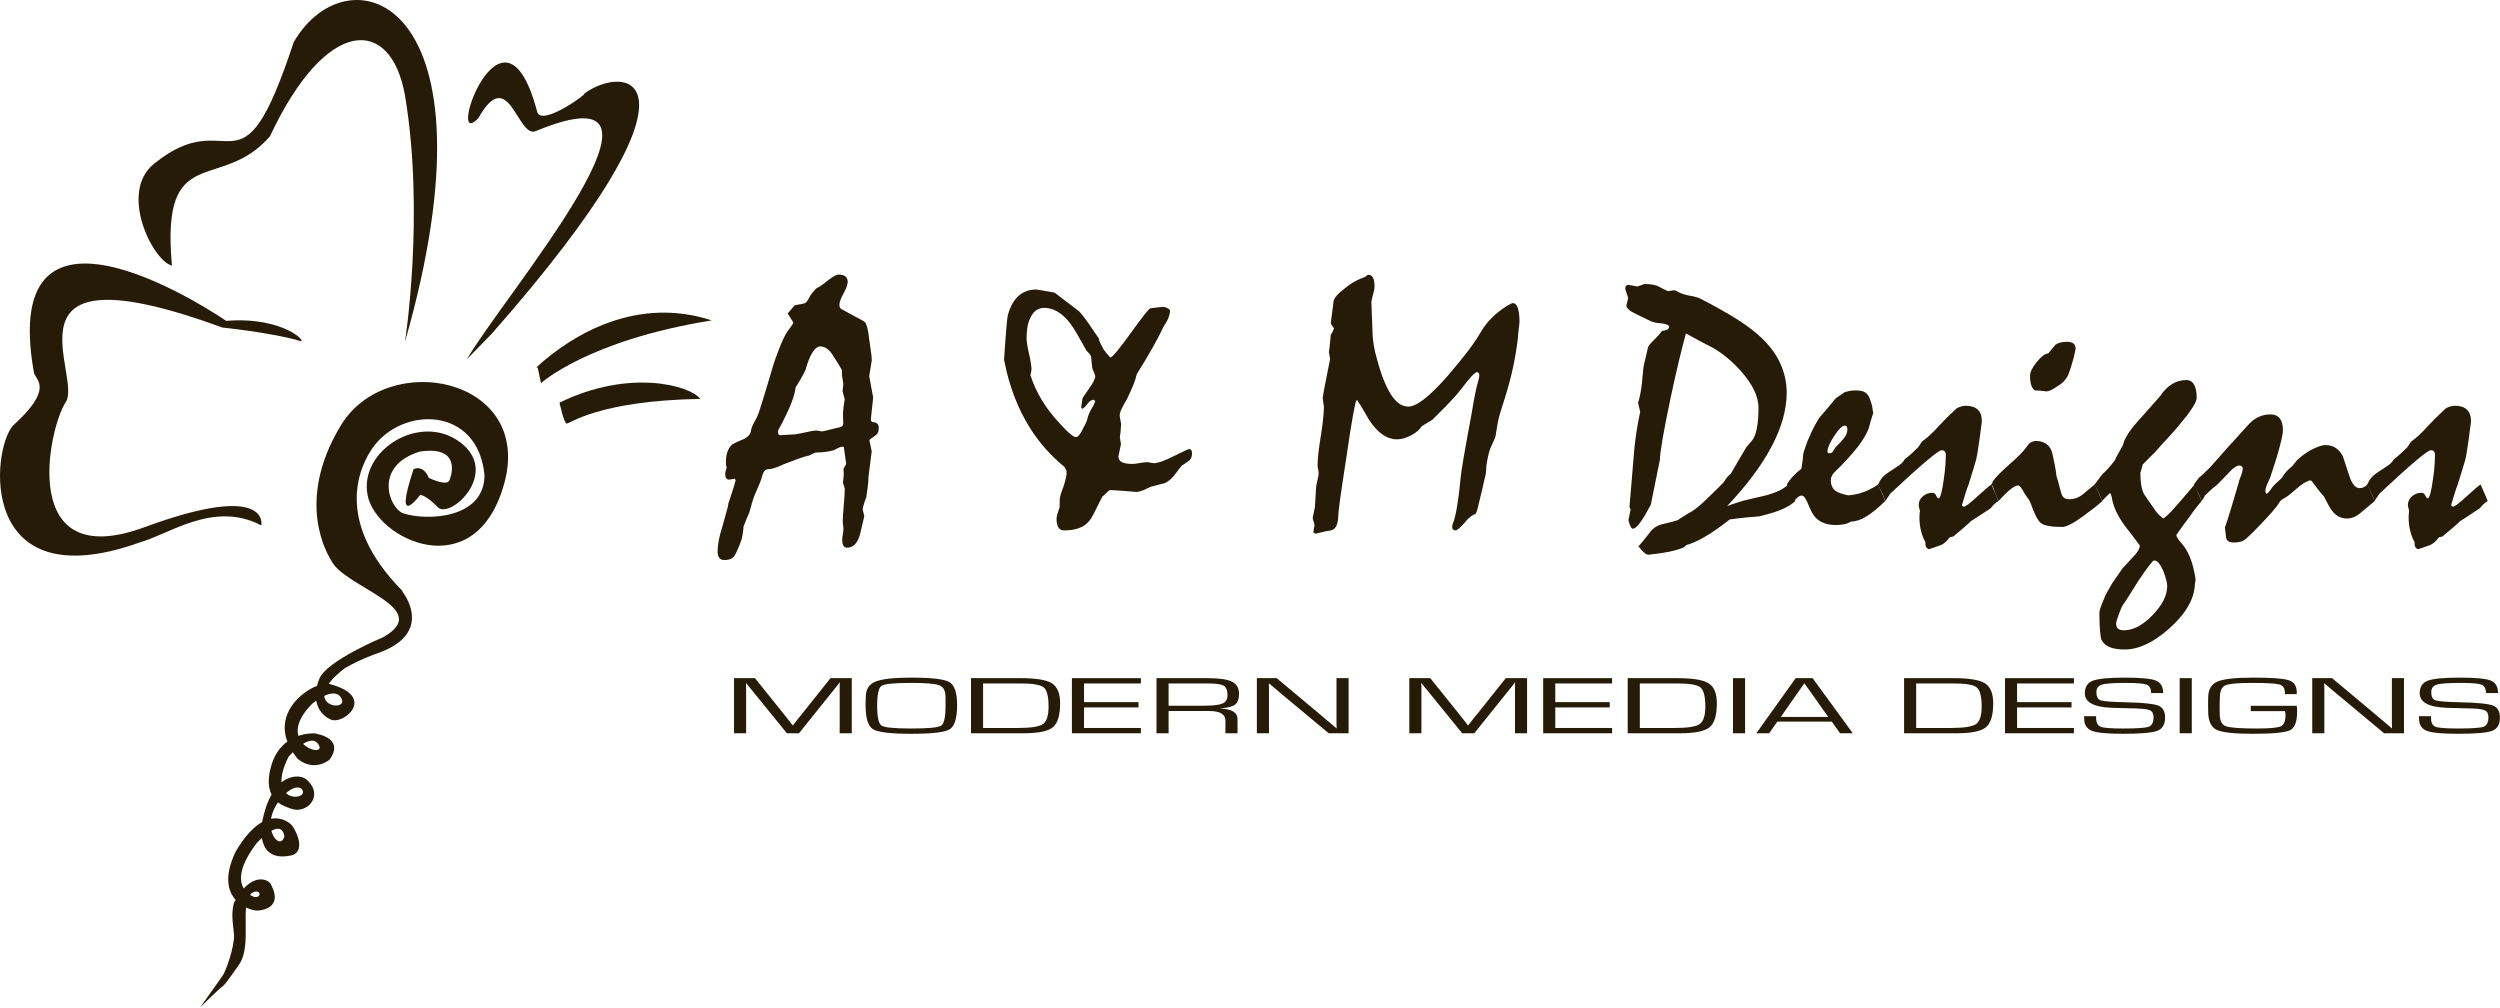 <?xml version="1.0" encoding="UTF-8"?>
<svg xmlns="http://www.w3.org/2000/svg" xmlns:xlink="http://www.w3.org/1999/xlink" width="180.78pt" height="72.86pt" viewBox="0 0 180.78 72.86" version="1.1">
<defs>
<clipPath id="clip1">
  <path d="M 14 27 L 37 27 L 37 72.859 L 14 72.859 Z M 14 27 "/>
</clipPath>
<clipPath id="clip2">
  <path d="M 174 49 L 180.781 49 L 180.781 54 L 174 54 Z M 174 49 "/>
</clipPath>
</defs>
<g id="surface1">
<path style=" stroke:none;fill-rule:nonzero;fill:rgb(14.902%,10.588%,2.353%);fill-opacity:1;" d="M 38.879 26.57 L 39.121 27.707 C 39.121 27.707 42.488 24.613 51.465 23.168 C 46.102 21.414 41.457 24.113 38.777 26.57 "/>
<path style=" stroke:none;fill-rule:nonzero;fill:rgb(14.902%,10.588%,2.353%);fill-opacity:1;" d="M 33.77 25.969 C 36.301 21.535 50.949 4.461 38.773 9.465 C 37.434 10.133 36.816 4.562 34.598 8.535 C 32.121 11.168 36.352 -1.266 38.828 8.02 C 39.035 9.309 42.672 6.621 42.23 6.781 C 45.223 4.562 52.082 5.336 35.578 24.113 "/>
<path style=" stroke:none;fill-rule:nonzero;fill:rgb(14.902%,10.588%,2.353%);fill-opacity:1;" d="M 29.285 24.715 C 36.438 -0.254 25.16 -3.758 21.238 3.051 C 17.316 14.949 16.801 7.254 11.125 11.852 C 8.582 13.914 11.035 18.852 12.434 19.211 C 11.609 10.133 15.941 13.984 19.52 9.859 C 23.574 1.195 28.254 1.121 29.285 6.898 C 30.727 15.5 29.285 24.715 29.285 24.715 "/>
<path style=" stroke:none;fill-rule:nonzero;fill:rgb(14.902%,10.588%,2.353%);fill-opacity:1;" d="M 21.648 24.645 C 22.371 24.918 20.617 22.859 16.355 23.203 C 16.355 23.203 -0.289 11.715 2.461 26.984 C 2.668 27.535 3.836 28.152 0.949 30.766 C -0.633 32.488 -1.664 43.422 10.098 39.227 C 12.297 38.605 15.461 36.199 18.898 37.992 C 18.898 37.992 19.586 34.758 10.441 38.125 C 1.293 41.496 3.492 31.043 4.73 29.117 C 6.105 27.262 -0.633 17.562 16.078 23.684 C 18.691 23.961 21.098 24.441 21.648 24.645 "/>
<path style=" stroke:none;fill-rule:nonzero;fill:rgb(14.902%,10.588%,2.353%);fill-opacity:1;" d="M 40.461 29.117 C 40.461 29.117 40.77 30.594 40.977 30.629 C 41.184 30.664 43.211 28.98 50.641 28.844 C 49.918 27.879 45.516 26.637 40.461 29.117 "/>
<g clip-path="url(#clip1)" clip-rule="nonzero">
<path style=" stroke:none;fill-rule:nonzero;fill:rgb(14.902%,10.588%,2.353%);fill-opacity:1;" d="M 29.078 42.707 C 24.023 37.578 26.086 33.605 26.961 32.367 C 29.086 29.371 34.547 29.348 35.035 34.352 C 35.035 37.551 30.781 37.68 29.129 37.109 C 28.125 36.703 26.988 33.684 30.367 32.652 C 33.566 32.188 32.516 34.688 32.516 34.688 C 32.379 35.238 31.004 34.551 31.004 34.551 C 31.004 34.551 30.66 33.586 29.906 33.93 C 28.391 38.469 30.383 35.789 30.383 35.789 C 30.383 35.789 30.781 35.77 31.656 36.676 C 32.535 37.578 36.195 34.223 33.309 32.008 C 30.418 29.785 25.957 32.547 26.578 35.797 C 27.195 39.047 34.441 42.48 36.48 34.895 C 38.516 27.309 28.02 25.199 24.645 30.766 C 21.262 36.34 23.766 40.207 23.945 40.52 C 24.898 42.504 31.477 43.973 27.684 46.09 C 27.684 46.09 23.637 47.762 23.094 49.078 C 22.555 50.395 22.887 51.555 23.895 52.02 C 24.797 52.484 27.324 50.371 23.844 49.469 C 22.887 49.117 18.777 51.535 21.512 54.855 C 21.512 54.855 22.527 55.852 23.801 54.961 C 23.801 54.961 25.105 53.496 22.785 53.035 C 22.785 53.035 20.324 52.828 19.605 55.41 C 18.879 57.984 20.684 58.32 21.016 58.465 C 22.148 58.93 23.488 57.555 22.184 56.387 C 21.77 55.957 19.656 55.699 18.934 59.551 C 18.934 59.551 18.418 62.492 21.152 61.836 C 22.184 61.441 21.289 59.852 21.066 59.637 C 21.066 59.637 19.297 57.762 17.043 61.578 C 15.324 65.156 18.227 65.895 18.625 65.844 C 18.625 65.844 20.566 65.809 19.602 63.969 C 19.414 63.555 18.141 62.988 16.922 65.277 C 16.664 66.152 16.902 67.098 16.922 67.617 C 16.957 68.492 16.32 70.23 16.129 70.504 C 16.129 70.504 15.152 71.914 14.461 72.859 C 14.461 72.859 15.875 71.465 16.062 71.348 C 16.25 71.227 16.457 70.934 17.316 69.711 C 18.262 68.25 17.281 65.344 18.195 64.59 C 18.812 64.176 19.004 64.934 18.398 64.863 C 18.398 64.863 16.113 64.191 18.555 60.977 C 18.555 60.977 20.324 58.996 20.566 60.48 C 20.258 61.613 18.762 59.859 20.152 57.953 C 20.152 57.953 21.047 56.66 21.77 57.004 C 22.664 57.867 19.07 58.332 20.859 54.734 C 20.859 54.734 22.527 52.758 23.078 53.926 C 23.512 54.852 19.773 53.703 22.578 50.887 C 22.578 50.887 24.332 49.391 24.746 50.645 C 24.918 51.535 21.598 50.867 24.953 48.305 C 26.191 47.602 27.273 47.25 27.273 47.25 C 31.527 45.777 29.102 42.785 29.102 42.785 "/>
</g>
<path style=" stroke:none;fill-rule:nonzero;fill:rgb(14.902%,10.588%,2.353%);fill-opacity:1;" d="M 57.297 31.418 C 57.496 31.418 57.793 31.371 58.184 31.277 C 58.578 31.18 58.875 31.133 59.074 31.133 C 59.199 31.16 59.32 31.18 59.441 31.199 C 59.66 31.156 59.871 31.105 60.082 31.047 C 60.289 30.992 60.504 30.941 60.719 30.898 C 60.809 30.883 60.871 30.848 60.918 30.801 C 60.961 30.754 60.98 30.691 60.98 30.613 C 60.965 30.352 60.957 30.172 60.957 30.074 C 60.957 29.91 60.965 29.723 60.988 29.52 C 61.008 29.312 61.043 29.102 61.086 28.883 L 60.93 28.297 L 60.98 27.758 C 60.945 27.566 60.918 27.387 60.898 27.215 C 60.875 27.047 60.871 26.906 60.891 26.793 C 60.871 26.758 60.84 26.699 60.797 26.621 C 60.754 26.543 60.707 26.461 60.656 26.371 C 60.566 26.223 60.477 26.082 60.387 25.949 C 60.297 25.812 60.207 25.676 60.121 25.535 C 60 25.371 59.867 25.246 59.727 25.168 C 59.59 25.09 59.445 25.051 59.297 25.051 C 59.125 25.051 58.945 25.191 58.762 25.469 C 58.578 25.75 58.41 26.172 58.25 26.738 C 58.223 26.809 58.152 26.953 58.035 27.172 C 57.918 27.387 57.75 27.672 57.531 28.02 C 57.496 28.352 57.379 28.766 57.18 29.258 C 56.977 29.75 56.699 30.328 56.34 30.992 C 56.297 31.051 56.273 31.102 56.27 31.145 C 56.266 31.188 56.262 31.238 56.262 31.289 C 56.262 31.348 56.277 31.395 56.309 31.426 C 56.34 31.457 56.383 31.469 56.445 31.469 C 56.531 31.469 56.676 31.461 56.871 31.445 C 57.066 31.426 57.207 31.418 57.297 31.418 M 52.547 33.82 C 52.52 33.723 52.504 33.645 52.5 33.586 C 52.496 33.523 52.492 33.473 52.492 33.426 C 52.492 33.141 52.527 32.895 52.598 32.688 C 52.668 32.484 52.773 32.309 52.91 32.172 C 52.945 32.137 53.035 32.086 53.18 32.016 C 53.324 31.945 53.512 31.863 53.75 31.766 C 53.914 31.688 54.047 31.594 54.148 31.484 C 54.25 31.375 54.301 31.242 54.312 31.086 C 54.336 30.965 54.391 30.824 54.469 30.668 C 54.547 30.512 54.637 30.34 54.742 30.16 C 54.777 30.105 54.883 29.805 55.059 29.254 C 55.23 28.707 55.477 27.898 55.789 26.836 C 55.879 26.516 55.965 26.234 56.051 26 C 56.141 25.766 56.215 25.562 56.273 25.398 C 56.555 24.66 56.785 24.172 56.961 23.941 C 57.141 23.711 57.273 23.52 57.359 23.371 L 57.359 23.305 L 56.957 22.668 L 57.465 22.078 L 58.121 21.949 C 58.25 21.93 58.371 21.809 58.48 21.582 C 58.59 21.355 58.777 21.105 59.051 20.836 C 59.109 20.816 59.207 20.762 59.344 20.672 C 59.48 20.582 59.652 20.453 59.859 20.285 C 60.043 20.137 60.203 20.031 60.332 19.961 C 60.461 19.891 60.562 19.855 60.633 19.855 C 60.867 19.855 61.039 19.902 61.145 20 C 61.246 20.094 61.301 20.223 61.301 20.379 C 61.301 20.57 61.199 20.848 61 21.215 C 60.797 21.582 60.699 21.859 60.699 22.055 C 60.699 22.141 60.719 22.211 60.758 22.27 C 60.797 22.328 60.84 22.363 60.895 22.379 L 62.461 23.23 C 62.551 23.266 62.629 23.402 62.699 23.645 C 62.77 23.883 62.824 24.211 62.867 24.633 C 62.922 24.98 62.961 25.27 62.992 25.5 C 63.023 25.734 63.039 25.918 63.039 26.059 C 62.977 26.434 62.914 26.812 62.855 27.195 C 62.941 27.684 63.039 28.199 63.141 28.742 C 63.09 29.254 63.035 29.777 62.973 30.309 C 62.973 30.363 62.98 30.41 63.004 30.449 C 63.027 30.488 63.059 30.512 63.102 30.52 C 63.25 30.527 63.359 30.566 63.434 30.637 C 63.508 30.707 63.547 30.805 63.547 30.926 C 63.547 31.082 63.523 31.207 63.473 31.297 C 63.426 31.391 63.359 31.461 63.273 31.512 C 63.16 31.582 63.07 31.645 63.004 31.699 C 62.938 31.75 62.895 31.793 62.867 31.828 L 63.035 32.637 L 62.801 34.492 C 62.801 34.652 62.789 34.852 62.762 35.094 C 62.734 35.34 62.695 35.621 62.645 35.945 C 62.555 36.18 62.488 36.375 62.445 36.535 C 62.402 36.691 62.383 36.793 62.383 36.848 C 62.426 36.996 62.465 37.152 62.5 37.316 C 62.445 37.555 62.395 37.789 62.336 38.023 C 62.277 38.258 62.223 38.492 62.172 38.715 C 62.074 39.02 61.949 39.246 61.793 39.391 C 61.633 39.535 61.453 39.605 61.242 39.605 C 61.129 39.605 61.043 39.555 60.988 39.453 C 60.93 39.355 60.902 39.203 60.902 39.004 C 60.902 38.918 60.918 38.789 60.949 38.625 C 60.977 38.457 60.992 38.332 60.992 38.246 C 60.992 38.184 60.984 38.102 60.969 37.996 C 60.949 37.891 60.941 37.801 60.941 37.723 C 60.941 37.477 60.965 37.086 61.012 36.551 C 61.062 36.016 61.086 35.613 61.086 35.344 C 61.043 35.195 61 35.043 60.953 34.883 C 60.98 34.719 61 34.551 61.008 34.383 C 61.016 34.211 61.012 34.051 60.992 33.902 L 61.191 33.551 L 61.02 32.336 L 60.93 32.297 C 60.875 32.297 60.801 32.316 60.699 32.355 C 60.598 32.395 60.473 32.457 60.328 32.543 C 60.223 32.578 60.059 32.617 59.836 32.656 C 59.613 32.695 59.32 32.719 58.953 32.727 C 58.797 32.805 58.648 32.875 58.508 32.938 C 58.309 32.98 58.055 33.055 57.75 33.164 C 57.445 33.273 57.09 33.406 56.691 33.562 C 56.457 33.676 56.238 33.766 56.043 33.832 C 55.848 33.898 55.684 33.93 55.555 33.93 C 55.449 33.93 55.359 33.969 55.293 34.047 C 55.223 34.125 55.164 34.242 55.121 34.387 C 55.094 34.527 55.031 34.719 54.93 34.965 C 54.832 35.207 54.699 35.512 54.535 35.879 C 54.5 35.977 54.449 36.125 54.391 36.324 C 54.328 36.523 54.258 36.773 54.18 37.07 C 54.129 37.184 54.066 37.324 53.996 37.496 C 53.926 37.664 53.848 37.863 53.762 38.09 C 53.762 38.195 53.75 38.324 53.727 38.477 C 53.707 38.629 53.672 38.805 53.629 39.004 C 53.586 39.125 53.527 39.281 53.453 39.469 C 53.379 39.656 53.285 39.863 53.172 40.09 C 53.102 40.23 53.004 40.332 52.871 40.398 C 52.742 40.465 52.57 40.496 52.359 40.496 C 52.215 40.496 52.098 40.445 52.016 40.344 C 51.934 40.246 51.891 40.09 51.891 39.879 C 51.891 39.652 51.918 39.395 51.969 39.102 C 52.023 38.809 52.105 38.488 52.219 38.141 C 52.34 37.676 52.445 37.301 52.531 37.012 C 52.621 36.727 52.668 36.512 52.676 36.371 C 52.703 36.312 52.742 36.203 52.793 36.043 C 52.844 35.887 52.906 35.695 52.977 35.469 C 53.055 35.25 53.129 35 53.199 34.723 L 53.133 34.617 L 52.715 34.684 C 52.621 34.676 52.551 34.637 52.504 34.566 C 52.461 34.496 52.441 34.402 52.441 34.289 C 52.441 34.23 52.449 34.164 52.465 34.09 C 52.484 34.012 52.512 33.926 52.547 33.82 "/>
<path style=" stroke:none;fill-rule:nonzero;fill:rgb(14.902%,10.588%,2.353%);fill-opacity:1;" d="M 79.059 28.91 C 79.004 28.91 78.941 28.93 78.867 28.977 C 78.793 29.02 78.727 29.082 78.664 29.172 C 78.578 29.285 78.5 29.375 78.43 29.438 C 78.359 29.504 78.309 29.547 78.273 29.562 L 78.18 29.473 C 78.215 29.246 78.246 29.031 78.273 28.832 C 78.281 28.777 78.438 28.539 78.742 28.113 C 79.047 27.688 79.203 27.383 79.203 27.199 C 79.156 27.043 79.102 26.895 79.031 26.754 C 78.996 26.691 78.973 26.582 78.961 26.422 C 78.945 26.262 78.926 26.059 78.902 25.812 C 78.902 25.77 78.875 25.711 78.82 25.637 C 78.77 25.562 78.688 25.473 78.574 25.371 L 77.895 24.168 C 77.543 23.535 77.168 23.055 76.766 22.738 C 76.363 22.422 75.945 22.262 75.508 22.262 C 75.281 22.262 75.078 22.328 74.906 22.457 C 74.73 22.59 74.586 22.789 74.473 23.059 C 74.383 23.25 74.324 23.461 74.289 23.691 C 74.254 23.922 74.234 24.176 74.234 24.457 C 74.234 24.707 74.297 25.09 74.414 25.598 C 74.531 26.109 74.59 26.488 74.59 26.742 C 74.562 26.898 74.539 27.027 74.512 27.133 C 74.711 27.75 74.984 28.348 75.332 28.922 C 75.676 29.496 76.094 30.047 76.582 30.566 C 76.898 30.918 77.156 31.18 77.363 31.352 C 77.566 31.527 77.715 31.613 77.801 31.613 C 77.863 31.613 77.93 31.574 78.004 31.496 C 78.078 31.418 78.156 31.305 78.234 31.156 C 78.293 31.023 78.355 30.906 78.418 30.797 C 78.477 30.688 78.535 30.566 78.586 30.438 C 78.613 30.324 78.645 30.211 78.684 30.09 C 78.723 29.973 78.777 29.844 78.848 29.707 C 78.953 29.531 79.035 29.383 79.098 29.262 C 79.156 29.141 79.191 29.051 79.203 28.988 Z M 79.449 24.465 C 79.457 24.543 79.492 24.645 79.547 24.773 C 79.605 24.898 79.691 25.062 79.801 25.262 C 79.934 25.453 80.094 25.652 80.289 25.852 C 80.426 25.852 80.918 25.262 81.766 24.086 C 82.609 22.91 83.086 22.309 83.191 22.293 C 83.395 22.266 83.57 22.246 83.727 22.227 C 83.883 22.211 84.02 22.199 84.133 22.188 C 84.281 22.223 84.398 22.266 84.48 22.312 C 84.562 22.359 84.605 22.418 84.605 22.488 C 84.605 22.621 84.57 22.777 84.5 22.965 C 84.43 23.152 84.312 23.367 84.148 23.602 C 83.953 24.02 83.699 24.516 83.375 25.09 C 83.051 25.664 82.66 26.324 82.199 27.062 C 82.152 27.281 82.074 27.535 81.957 27.828 C 81.836 28.121 81.684 28.469 81.488 28.867 C 81.324 29.137 81.195 29.371 81.105 29.566 C 81.012 29.762 80.969 29.918 80.969 30.031 C 80.969 30.102 80.984 30.227 81.027 30.41 C 81.066 30.594 81.078 30.719 81.059 30.789 C 81.051 31.066 81.023 31.344 80.98 31.613 C 81.008 31.797 81.031 31.965 81.059 32.121 C 81 32.438 80.938 32.727 80.875 33 C 80.875 33.191 80.957 33.328 81.125 33.418 C 81.289 33.504 81.543 33.547 81.883 33.547 C 82.004 33.547 82.188 33.527 82.43 33.48 C 82.676 33.438 82.863 33.418 82.996 33.418 C 83.238 33.469 83.387 33.496 83.441 33.496 C 83.719 33.496 84.199 33.328 84.879 32.984 C 85.559 32.645 85.926 32.473 85.988 32.473 C 86.059 32.473 86.109 32.5 86.145 32.555 C 86.18 32.605 86.199 32.68 86.199 32.777 C 86.199 32.891 86.18 32.996 86.141 33.098 C 86.102 33.199 86.043 33.273 85.961 33.324 C 85.875 33.387 85.793 33.445 85.715 33.504 C 85.637 33.559 85.551 33.613 85.465 33.664 C 85.316 33.824 85.191 33.984 85.086 34.148 C 84.949 34.348 84.809 34.512 84.676 34.633 C 84.539 34.754 84.402 34.852 84.262 34.922 C 83.887 35.023 83.531 35.121 83.191 35.207 C 83.008 35.297 82.84 35.375 82.695 35.441 C 82.59 35.477 82.492 35.508 82.406 35.535 C 82.32 35.562 82.238 35.574 82.172 35.574 C 81.578 35.52 80.988 35.477 80.406 35.441 C 80.344 35.426 80.281 35.434 80.223 35.461 C 80.16 35.492 80.094 35.547 80.027 35.625 C 79.938 35.715 79.828 35.812 79.699 35.93 C 79.453 36.426 79.258 36.82 79.109 37.109 C 78.961 37.398 78.848 37.582 78.77 37.66 C 78.586 37.895 78.34 38.07 78.039 38.184 C 77.73 38.297 77.363 38.355 76.938 38.355 C 76.762 38.355 76.629 38.285 76.539 38.145 C 76.449 38.008 76.402 37.793 76.402 37.504 C 76.402 37.445 76.41 37.379 76.426 37.309 C 76.445 37.238 76.465 37.16 76.492 37.074 C 76.527 36.984 76.57 36.855 76.625 36.68 C 76.625 36.559 76.625 36.391 76.629 36.172 C 76.633 35.953 76.73 35.605 76.926 35.125 C 76.996 34.898 77.047 34.695 77.086 34.516 C 77.129 34.336 77.137 34.18 77.121 34.039 L 76.977 33.766 C 75.949 32.926 75.086 31.945 74.398 30.816 C 73.707 29.684 73.18 28.406 72.816 26.977 C 72.754 26.68 72.684 26.359 72.605 26.02 C 72.664 25.098 72.719 24.371 72.762 23.844 C 72.805 23.316 72.84 22.98 72.867 22.844 C 73.031 22.207 73.289 21.73 73.637 21.41 C 73.988 21.094 74.422 20.934 74.949 20.934 C 74.988 20.934 75.121 20.957 75.34 21 C 75.559 21.043 75.863 21.094 76.254 21.156 L 78.023 22.504 C 78.215 22.703 78.426 22.969 78.656 23.301 C 78.887 23.633 79.152 24.02 79.449 24.465 "/>
<path style=" stroke:none;fill-rule:nonzero;fill:rgb(14.902%,10.588%,2.353%);fill-opacity:1;" d="M 96.18 25.965 C 96.156 25.793 96.125 25.609 96.09 25.418 C 96.09 25.496 96.102 25.434 96.129 25.234 C 96.156 25.035 96.191 24.688 96.234 24.203 C 96.305 24.105 96.355 24.02 96.383 23.945 C 96.414 23.871 96.445 23.805 96.469 23.742 C 96.391 23.648 96.332 23.566 96.293 23.5 C 96.254 23.434 96.234 23.379 96.234 23.336 C 96.305 22.805 96.371 22.301 96.43 21.82 C 96.441 21.688 96.516 21.539 96.66 21.375 C 96.805 21.211 97.004 21.031 97.258 20.84 C 97.457 20.672 97.652 20.535 97.848 20.422 C 98.039 20.309 98.223 20.215 98.398 20.145 C 98.633 20.066 98.773 20 98.816 19.949 C 98.859 19.898 98.906 19.871 98.961 19.871 C 99.098 19.871 99.207 19.941 99.281 20.078 C 99.355 20.219 99.395 20.43 99.395 20.707 C 99.395 20.855 99.355 21.059 99.281 21.324 C 99.207 21.582 99.168 21.773 99.168 21.898 C 99.168 21.949 99.176 22.148 99.191 22.5 C 99.203 22.848 99.223 23.348 99.25 24.004 C 99.258 24.473 99.324 24.973 99.449 25.508 C 99.578 26.039 99.738 26.59 99.941 27.168 C 100.211 27.914 100.504 28.477 100.816 28.848 C 101.129 29.219 101.473 29.402 101.848 29.402 C 102.145 29.402 102.539 29.211 103.023 28.828 C 103.516 28.441 104.09 27.867 104.754 27.098 C 105.262 26.508 105.711 25.953 106.109 25.438 C 106.504 24.922 106.824 24.453 107.07 24.023 C 107.297 23.641 107.562 23.297 107.867 22.992 C 108.176 22.684 108.523 22.406 108.914 22.152 C 109.039 22.082 109.137 22.027 109.215 21.984 C 109.297 21.938 109.355 21.918 109.398 21.918 C 109.555 21.918 109.672 22.035 109.754 22.27 C 109.836 22.508 109.879 22.855 109.879 23.316 C 109.824 23.746 109.777 24.168 109.746 24.586 C 109.664 25.242 109.551 25.922 109.398 26.629 C 109.246 27.336 109.047 28.07 108.805 28.828 C 108.68 29.211 108.578 29.547 108.488 29.836 C 108.402 30.125 108.34 30.367 108.305 30.566 C 108.289 30.68 108.266 30.824 108.234 30.992 C 108.203 31.164 108.172 31.363 108.137 31.59 C 108.047 31.809 107.953 32.023 107.848 32.242 C 107.762 32.418 107.688 32.629 107.633 32.871 C 107.574 33.117 107.523 33.398 107.48 33.723 C 107.48 33.785 107.477 33.863 107.469 33.957 C 107.461 34.055 107.449 34.152 107.441 34.258 C 107.242 35.148 107.035 36.012 106.828 36.852 C 106.809 36.93 106.77 37.027 106.711 37.152 C 106.598 37.188 106.469 37.262 106.32 37.375 C 106.18 37.488 106.027 37.645 105.871 37.844 C 105.715 38.02 105.586 38.148 105.48 38.23 C 105.375 38.312 105.297 38.355 105.242 38.355 C 105.176 38.355 105.117 38.332 105.074 38.289 C 105.027 38.246 105.008 38.172 105.008 38.066 C 105.02 37.996 105.027 37.941 105.047 37.898 C 105.172 37.602 105.273 37.172 105.367 36.613 C 105.461 36.055 105.547 35.367 105.621 34.547 C 105.633 34.371 105.703 33.898 105.832 33.133 C 105.965 32.363 106.152 31.301 106.41 29.938 C 106.441 29.719 106.488 29.453 106.547 29.133 C 106.602 28.816 106.676 28.453 106.762 28.043 C 106.82 27.832 106.871 27.652 106.91 27.5 C 106.949 27.344 106.973 27.234 106.973 27.164 C 106.973 27.078 106.953 27.016 106.926 26.973 C 106.895 26.934 106.848 26.914 106.789 26.914 C 106.734 26.914 106.641 26.984 106.5 27.117 C 106.359 27.254 106.188 27.457 105.977 27.727 C 105.855 27.875 105.73 28.035 105.605 28.199 C 105.48 28.363 105.348 28.523 105.207 28.684 C 104.973 28.926 104.754 29.16 104.555 29.375 L 103.586 30.344 C 103.5 30.395 103.395 30.461 103.266 30.539 C 103.141 30.617 102.988 30.711 102.816 30.816 C 102.648 31.078 102.387 31.301 102.023 31.488 C 101.664 31.676 101.328 31.77 101.023 31.77 C 100.66 31.77 100.309 31.656 99.973 31.422 C 99.637 31.191 99.312 30.836 98.996 30.355 C 98.859 30.121 98.719 29.887 98.586 29.648 C 98.449 29.414 98.305 29.18 98.148 28.945 L 98.082 28.957 C 98.039 29.008 97.957 29.363 97.84 30.016 C 97.719 30.672 97.57 31.629 97.387 32.895 C 97.184 34.195 97.031 35.219 96.926 35.957 C 96.82 36.699 96.77 37.18 96.77 37.398 C 96.75 37.695 96.695 37.926 96.605 38.086 C 96.512 38.246 96.371 38.34 96.18 38.367 C 96.082 38.375 95.949 38.398 95.773 38.438 C 95.598 38.477 95.391 38.527 95.148 38.59 C 95.102 38.582 95.062 38.566 95.027 38.543 C 94.992 38.523 94.977 38.488 94.977 38.445 L 95.055 37.961 L 94.922 37.465 C 94.977 37.195 95.027 36.934 95.082 36.68 C 95.113 36.156 95.148 35.664 95.172 35.203 C 95.18 35.105 95.215 34.945 95.27 34.719 C 95.328 34.492 95.355 34.32 95.355 34.207 C 95.355 34.145 95.344 34.059 95.316 33.938 C 95.289 33.824 95.277 33.73 95.277 33.672 C 95.277 33.191 95.355 32.48 95.508 31.539 C 95.66 30.598 95.734 29.883 95.734 29.395 C 95.711 29.191 95.68 28.992 95.645 28.793 C 95.688 28.477 95.758 28.086 95.855 27.617 C 95.949 27.145 96.059 26.594 96.18 25.965 "/>
<path style=" stroke:none;fill-rule:nonzero;fill:rgb(14.902%,10.588%,2.353%);fill-opacity:1;" d="M 129.309 35.027 C 129.504 35.453 129.668 35.855 129.809 36.23 C 129.633 36.406 129.402 36.566 129.113 36.711 C 128.828 36.855 128.492 36.984 128.109 37.098 C 128.004 37.125 127.879 37.16 127.734 37.203 C 127.594 37.246 127.43 37.289 127.246 37.336 C 126.992 37.352 126.688 37.379 126.336 37.414 C 125.984 37.449 125.566 37.496 125.086 37.559 C 124.406 38.094 123.805 38.512 123.273 38.82 C 122.746 39.125 122.305 39.324 121.945 39.41 L 121.754 39.582 C 121.453 39.711 121.094 39.82 120.672 39.902 C 120.246 39.984 119.75 40.059 119.176 40.117 C 119.07 40.094 118.965 40.027 118.855 39.93 C 118.746 39.828 118.621 39.688 118.48 39.504 C 118.566 39.406 118.676 39.281 118.809 39.129 C 118.938 38.977 119.082 38.793 119.238 38.586 C 119.371 38.391 119.523 38.238 119.703 38.117 C 119.883 38 120.109 37.918 120.391 37.863 C 120.676 37.801 120.996 37.715 121.344 37.602 C 121.43 37.531 121.535 37.461 121.664 37.387 C 121.789 37.312 121.93 37.223 122.09 37.117 C 122.289 37.023 122.496 36.887 122.715 36.711 C 122.934 36.539 123.172 36.324 123.434 36.07 C 123.781 35.73 124.062 35.457 124.27 35.254 C 124.48 35.047 124.605 34.918 124.648 34.867 C 124.719 34.746 124.793 34.633 124.871 34.535 C 124.949 34.434 125.047 34.34 125.16 34.254 C 125.281 34.043 125.434 33.777 125.617 33.461 C 125.801 33.141 126.02 32.773 126.27 32.355 C 126.312 32.312 126.367 32.25 126.434 32.164 C 126.496 32.082 126.574 31.992 126.66 31.898 C 126.836 31.699 126.965 31.391 127.039 30.98 C 127.121 30.57 127.16 30.074 127.16 29.492 C 127.16 29.09 127.055 28.668 126.852 28.234 C 126.645 27.797 126.328 27.336 125.902 26.848 C 125.547 26.445 125.164 26.086 124.766 25.766 C 124.363 25.449 123.961 25.188 123.551 24.988 C 123.234 24.832 122.941 24.676 122.664 24.523 C 122.395 24.371 122.141 24.234 121.914 24.113 C 121.793 24.547 121.637 25.148 121.449 25.918 C 121.262 26.684 121.051 27.617 120.816 28.719 C 120.555 29.957 120.359 30.957 120.227 31.715 C 120.098 32.473 120.031 32.984 120.031 33.246 C 119.98 33.465 119.938 33.68 119.898 33.898 L 119.379 36.477 C 119.07 37.07 118.812 37.512 118.594 37.797 C 118.375 38.086 118.203 38.23 118.082 38.23 C 118.02 38.23 117.965 38.18 117.91 38.078 C 117.859 37.98 117.805 37.82 117.754 37.602 L 117.91 36.855 C 117.883 36.805 117.859 36.73 117.832 36.633 C 117.883 36.066 117.934 35.492 117.977 34.91 C 118.02 34.332 118.066 33.754 118.121 33.176 C 118.164 32.531 118.23 31.926 118.316 31.359 C 118.402 30.789 118.5 30.266 118.605 29.789 L 118.449 29.121 C 118.512 28.953 118.562 28.75 118.609 28.504 C 118.66 28.262 118.703 27.98 118.734 27.668 C 118.773 27.266 118.801 26.941 118.828 26.691 C 118.855 26.441 118.887 26.27 118.922 26.176 C 118.953 26.062 118.992 25.918 119.031 25.742 C 119.07 25.566 119.113 25.359 119.168 25.113 C 119.195 25.02 119.348 24.832 119.629 24.559 C 119.906 24.285 120.086 24.078 120.164 23.938 C 120.348 23.91 120.48 23.875 120.566 23.824 C 120.656 23.777 120.699 23.715 120.699 23.637 C 120.699 23.574 120.648 23.523 120.551 23.477 C 120.449 23.434 120.297 23.398 120.098 23.375 C 120.004 23.375 119.891 23.363 119.766 23.34 C 119.637 23.32 119.508 23.281 119.379 23.23 L 118.305 22.707 C 118.078 22.602 117.902 22.496 117.785 22.391 C 117.664 22.289 117.605 22.18 117.605 22.062 C 117.66 21.891 117.703 21.715 117.738 21.543 C 117.676 21.367 117.629 21.223 117.59 21.109 C 117.547 20.996 117.527 20.91 117.527 20.848 C 117.527 20.77 117.547 20.707 117.586 20.664 C 117.625 20.621 117.68 20.598 117.75 20.598 C 117.996 20.641 118.207 20.68 118.391 20.715 C 118.48 20.691 118.566 20.664 118.652 20.633 C 118.738 20.602 118.828 20.566 118.914 20.535 C 119.125 20.535 119.312 20.547 119.477 20.578 C 119.645 20.609 119.77 20.641 119.855 20.676 C 119.98 20.738 120.105 20.805 120.234 20.875 C 120.367 20.941 120.492 21.004 120.613 21.055 C 120.719 21.039 120.859 21.016 121.035 20.992 C 121.086 20.992 121.137 21 121.18 21.016 C 121.285 21.086 121.41 21.152 121.559 21.207 C 121.707 21.266 121.879 21.312 122.066 21.359 C 122.277 21.395 122.457 21.43 122.605 21.469 C 122.754 21.508 122.871 21.551 122.957 21.594 C 123.883 22.074 124.691 22.523 125.387 22.949 C 126.078 23.371 126.652 23.785 127.105 24.184 C 127.82 24.805 128.348 25.469 128.688 26.176 C 129.027 26.883 129.199 27.621 129.199 28.387 C 129.199 29.609 128.84 30.906 128.113 32.277 C 127.395 33.648 126.316 35.086 124.891 36.598 C 125.012 36.543 125.176 36.488 125.375 36.426 C 125.574 36.363 125.805 36.289 126.066 36.203 C 126.613 36.078 127.184 35.945 127.766 35.805 C 128.133 35.699 128.441 35.586 128.695 35.461 C 128.945 35.34 129.152 35.195 129.309 35.027 "/>
<path style=" stroke:none;fill-rule:nonzero;fill:rgb(14.902%,10.588%,2.353%);fill-opacity:1;" d="M 133.406 30.777 C 133.215 30.777 132.957 31.027 132.633 31.527 C 132.312 32.031 132.148 32.398 132.148 32.633 C 132.148 32.684 132.16 32.723 132.184 32.746 C 132.203 32.766 132.25 32.777 132.32 32.777 C 132.414 32.777 132.496 32.727 132.555 32.625 C 132.617 32.527 132.672 32.434 132.727 32.344 C 132.82 32.258 132.914 32.164 133.008 32.062 C 133.098 31.965 133.188 31.867 133.273 31.77 C 133.379 31.648 133.457 31.527 133.512 31.402 C 133.562 31.281 133.59 31.16 133.59 31.039 C 133.59 30.961 133.57 30.898 133.543 30.848 C 133.512 30.801 133.465 30.777 133.406 30.777 M 129.215 35.027 C 129.316 34.844 129.457 34.66 129.621 34.473 C 129.789 34.289 130.004 34.094 130.262 33.895 C 130.285 33.723 130.312 33.547 130.34 33.379 C 130.363 33.207 130.383 33.035 130.391 32.863 C 130.414 32.742 130.457 32.598 130.516 32.43 C 130.57 32.266 130.637 32.086 130.703 31.895 C 130.785 31.703 130.891 31.461 131.023 31.176 C 131.16 30.887 131.336 30.562 131.555 30.207 C 131.738 30.004 131.93 29.785 132.129 29.547 C 132.328 29.305 132.531 29.062 132.73 28.82 C 132.828 28.742 132.934 28.668 133.047 28.598 C 133.16 28.527 133.273 28.449 133.387 28.359 C 133.488 28.328 133.605 28.297 133.738 28.27 C 133.867 28.242 134.012 28.23 134.172 28.23 C 134.387 28.23 134.562 28.254 134.699 28.297 C 134.832 28.34 134.945 28.414 135.031 28.52 C 135.094 28.586 135.152 28.691 135.207 28.832 C 135.266 28.973 135.32 29.141 135.371 29.344 C 135.398 29.516 135.43 29.707 135.465 29.918 C 135.465 29.867 135.445 29.887 135.418 29.984 C 135.387 30.078 135.34 30.23 135.277 30.441 L 135.164 30.859 C 135.039 31.277 134.766 31.762 134.34 32.312 C 133.91 32.863 133.336 33.492 132.613 34.195 C 132.551 34.258 132.5 34.332 132.457 34.426 C 132.414 34.516 132.391 34.617 132.391 34.719 C 132.391 34.902 132.422 35.062 132.488 35.203 C 132.555 35.344 132.648 35.449 132.77 35.516 C 132.84 35.57 132.949 35.621 133.102 35.676 C 133.254 35.727 133.434 35.773 133.645 35.82 C 133.98 35.793 134.289 35.734 134.566 35.648 C 134.848 35.562 135.094 35.457 135.312 35.332 C 135.355 35.305 135.426 35.266 135.52 35.219 C 135.613 35.172 135.711 35.105 135.809 35.027 C 135.922 35.281 136.023 35.508 136.109 35.707 C 136.199 35.91 136.27 36.082 136.32 36.23 C 135.824 36.723 135.375 37.09 134.969 37.34 C 134.562 37.59 134.191 37.715 133.852 37.715 C 133.711 37.801 133.551 37.867 133.371 37.906 C 133.195 37.945 132.984 37.965 132.738 37.965 C 132.414 37.965 132.133 37.918 131.883 37.82 C 131.633 37.723 131.426 37.582 131.262 37.398 C 131.176 37.312 131.09 37.184 131 37.012 C 130.914 36.84 130.82 36.637 130.727 36.402 C 130.648 36.207 130.57 36.066 130.504 35.977 C 130.434 35.883 130.355 35.836 130.27 35.836 C 130.195 35.836 130.121 35.871 130.031 35.934 C 129.945 36 129.848 36.098 129.746 36.23 C 129.711 36.098 129.648 35.938 129.559 35.746 C 129.469 35.555 129.355 35.316 129.215 35.027 "/>
<path style=" stroke:none;fill-rule:nonzero;fill:rgb(14.902%,10.588%,2.353%);fill-opacity:1;" d="M 135.793 35.027 L 135.871 34.934 C 135.906 34.812 135.984 34.684 136.102 34.543 C 136.219 34.402 136.387 34.266 136.605 34.125 C 136.895 33.941 137.121 33.793 137.281 33.68 C 137.441 33.566 137.539 33.484 137.578 33.43 C 137.656 33.336 137.707 33.262 137.734 33.211 C 137.828 33.141 137.945 33.043 138.09 32.922 C 138.23 32.801 138.387 32.652 138.562 32.477 C 138.621 32.434 138.688 32.363 138.758 32.27 C 138.828 32.172 138.898 32.062 138.969 31.941 C 139.078 31.863 139.207 31.762 139.352 31.641 C 139.496 31.52 139.664 31.363 139.855 31.172 C 140.074 30.934 140.32 30.676 140.594 30.391 C 140.871 30.109 141.176 29.812 141.52 29.508 C 141.629 29.457 141.734 29.414 141.84 29.387 C 141.938 29.355 142.035 29.34 142.133 29.34 C 142.523 29.34 142.816 29.434 143.016 29.621 C 143.211 29.809 143.309 30.078 143.309 30.426 C 143.309 30.512 143.293 30.656 143.262 30.855 C 143.234 31.059 143.199 31.312 143.164 31.617 C 143.043 32.496 142.953 33.035 142.902 33.227 C 142.852 33.418 142.668 34.02 142.355 35.031 C 142.285 35.199 142.215 35.402 142.137 35.645 C 142.062 35.891 141.977 36.188 141.871 36.535 C 141.887 36.57 141.93 36.605 142 36.641 C 142.062 36.641 142.172 36.582 142.328 36.465 C 142.484 36.344 142.691 36.168 142.953 35.93 C 143.258 35.652 143.496 35.438 143.672 35.289 C 143.844 35.141 143.953 35.055 143.996 35.027 C 144.102 35.262 144.199 35.477 144.289 35.676 C 144.375 35.871 144.449 36.055 144.512 36.23 C 144.398 36.301 144.297 36.379 144.203 36.465 C 144.113 36.555 144.027 36.648 143.949 36.754 C 143.766 36.875 143.555 37.016 143.316 37.172 C 143.074 37.332 142.812 37.5 142.523 37.684 C 142.395 37.816 142.219 37.973 141.996 38.164 C 141.773 38.352 141.52 38.562 141.242 38.797 L 140.992 38.852 C 140.871 39.016 140.758 39.141 140.648 39.23 C 140.539 39.316 140.441 39.379 140.355 39.414 C 140.215 39.465 140.074 39.516 139.934 39.562 C 139.797 39.613 139.648 39.66 139.488 39.715 C 139.395 39.688 139.324 39.633 139.281 39.543 C 139.234 39.457 139.219 39.344 139.23 39.203 C 139.098 38.969 138.992 38.699 138.914 38.395 C 138.836 38.09 138.797 37.746 138.797 37.371 C 138.797 37.305 138.801 37.23 138.812 37.148 C 138.816 37.074 138.828 37 138.836 36.941 C 138.773 36.715 138.746 36.578 138.746 36.535 C 138.746 36.273 138.844 36.059 139.047 35.887 C 139.246 35.719 139.473 35.633 139.727 35.633 C 139.855 35.633 139.949 35.699 140.008 35.836 C 140.062 35.969 140.121 36.039 140.184 36.039 C 140.246 36.039 140.309 35.918 140.371 35.68 C 140.438 35.438 140.504 35.086 140.562 34.625 C 140.621 34.223 140.664 33.875 140.68 33.578 C 140.695 33.281 140.707 33.055 140.707 32.898 C 140.707 32.785 140.684 32.699 140.633 32.645 C 140.586 32.586 140.504 32.559 140.395 32.559 C 140.277 32.559 139.914 32.82 139.293 33.344 C 138.676 33.867 137.812 34.645 136.703 35.68 C 136.668 35.742 136.617 35.816 136.555 35.902 C 136.488 35.992 136.41 36.098 136.324 36.23 C 136.289 36.098 136.227 35.938 136.141 35.746 C 136.051 35.555 135.938 35.316 135.793 35.027 "/>
<path style=" stroke:none;fill-rule:nonzero;fill:rgb(14.902%,10.588%,2.353%);fill-opacity:1;" d="M 149.465 24.715 C 149.684 24.715 149.84 24.758 149.941 24.844 C 150.039 24.934 150.094 25.059 150.094 25.223 C 150.039 25.469 149.996 25.676 149.961 25.84 C 149.871 26.152 149.797 26.41 149.734 26.613 C 149.664 26.812 149.617 26.957 149.582 27.043 C 149.504 27.234 149.398 27.402 149.262 27.547 C 149.129 27.691 148.965 27.82 148.77 27.934 C 148.57 28.074 148.402 28.172 148.27 28.227 C 148.133 28.285 148.039 28.309 147.984 28.301 C 147.84 28.281 147.695 28.266 147.562 28.254 C 147.426 28.242 147.293 28.234 147.16 28.234 C 147.047 28.172 146.957 28.055 146.895 27.879 C 146.828 27.707 146.797 27.473 146.797 27.176 C 146.797 26.914 146.953 26.582 147.273 26.188 C 147.59 25.789 147.871 25.578 148.117 25.551 C 148.266 25.367 148.438 25.16 148.641 24.922 C 148.727 24.863 148.84 24.812 148.98 24.773 C 149.121 24.734 149.281 24.715 149.465 24.715 M 143.984 35.027 L 144.062 34.934 L 144.102 34.805 C 144.336 34.48 144.754 34.062 145.348 33.543 C 145.941 33.023 146.352 32.602 146.578 32.277 C 146.664 32.141 146.766 32.039 146.879 31.977 C 146.992 31.918 147.109 31.887 147.223 31.887 C 147.527 31.887 147.785 31.961 147.996 32.117 C 148.203 32.27 148.344 32.496 148.414 32.805 C 148.477 33.074 148.531 33.348 148.586 33.621 C 148.637 33.895 148.68 34.172 148.715 34.453 C 148.777 34.625 148.852 34.891 148.938 35.242 C 149.023 35.598 149.09 35.801 149.133 35.852 C 149.176 35.938 149.242 36 149.328 36.043 C 149.414 36.082 149.523 36.102 149.656 36.102 C 149.812 36.102 149.973 36.074 150.137 36.016 C 150.305 35.957 150.473 35.859 150.648 35.719 C 150.777 35.605 150.914 35.492 151.059 35.375 C 151.203 35.258 151.344 35.141 151.484 35.027 L 152.016 36.23 C 151.875 36.371 151.688 36.527 151.457 36.707 C 151.227 36.887 150.949 37.094 150.629 37.332 C 150.27 37.594 149.965 37.789 149.711 37.914 C 149.457 38.043 149.266 38.105 149.133 38.105 C 148.34 38.105 147.824 38.012 147.59 37.832 C 147.355 37.648 147.094 37.137 146.805 36.297 C 146.77 36.227 146.719 36.145 146.648 36.047 C 146.578 35.953 146.5 35.836 146.414 35.707 C 146.309 35.508 146.215 35.355 146.137 35.254 C 146.059 35.156 145.992 35.105 145.941 35.105 C 145.801 35.105 145.613 35.199 145.379 35.387 C 145.145 35.574 144.855 35.855 144.516 36.23 C 144.469 36.117 144.414 35.98 144.348 35.824 C 144.281 35.668 144.215 35.484 144.145 35.273 C 144.125 35.223 144.102 35.176 144.074 35.133 C 144.051 35.09 144.02 35.055 143.984 35.027 "/>
<path style=" stroke:none;fill-rule:nonzero;fill:rgb(14.902%,10.588%,2.353%);fill-opacity:1;" d="M 155.77 40.527 C 155.719 40.527 155.598 40.648 155.41 40.895 C 155.223 41.137 154.969 41.5 154.645 41.98 C 154.461 42.266 154.277 42.559 154.094 42.855 C 153.914 43.152 153.719 43.445 153.52 43.734 C 153.449 43.828 153.352 44.055 153.219 44.414 C 153.09 44.77 153.023 44.996 153.023 45.094 C 153.023 45.258 153.066 45.383 153.16 45.461 C 153.254 45.539 153.395 45.578 153.586 45.578 C 154.258 45.578 154.945 45.215 155.652 44.484 C 156.359 43.758 156.715 43.055 156.715 42.387 C 156.715 42.246 156.688 42.082 156.633 41.895 C 156.582 41.707 156.512 41.5 156.426 41.273 C 156.312 41.02 156.203 40.832 156.098 40.711 C 155.992 40.586 155.883 40.527 155.77 40.527 M 151.465 35.027 C 151.527 34.957 151.602 34.859 151.688 34.734 C 151.777 34.605 151.887 34.461 152.02 34.297 C 152.133 34.199 152.266 34.074 152.414 33.91 C 152.562 33.75 152.73 33.547 152.914 33.305 C 152.984 33.156 153.066 32.992 153.168 32.812 C 153.27 32.633 153.387 32.422 153.516 32.18 C 153.566 31.941 153.691 31.676 153.883 31.371 C 154.074 31.074 154.34 30.734 154.68 30.359 C 155.16 29.828 155.664 29.262 156.188 28.66 C 156.457 28.258 156.754 27.961 157.07 27.77 C 157.391 27.578 157.734 27.48 158.102 27.48 C 158.344 27.48 158.527 27.59 158.656 27.809 C 158.781 28.023 158.848 28.348 158.848 28.773 C 158.848 28.934 158.738 29.176 158.523 29.508 C 158.312 29.84 157.984 30.262 157.551 30.777 C 157.277 31.102 156.996 31.422 156.695 31.742 C 156.398 32.059 156.109 32.383 155.82 32.715 C 155.691 32.836 155.555 32.969 155.41 33.113 C 155.266 33.258 155.109 33.418 154.945 33.59 C 154.895 33.773 154.836 33.98 154.773 34.207 C 154.773 34.547 154.797 34.84 154.84 35.09 C 154.883 35.34 154.949 35.551 155.035 35.723 C 155.078 35.785 155.172 35.922 155.316 36.137 C 155.461 36.352 155.656 36.629 155.898 36.969 C 155.961 37.055 156.035 37.141 156.121 37.23 C 156.211 37.316 156.312 37.402 156.422 37.492 C 156.555 37.438 156.809 37.203 157.184 36.789 C 157.559 36.375 158.062 35.789 158.699 35.027 L 159.199 36.23 C 159.137 36.301 159.023 36.441 158.852 36.656 C 158.684 36.871 158.477 37.152 158.23 37.5 C 157.953 37.867 157.668 38.258 157.379 38.68 C 157.379 38.766 157.422 38.867 157.504 38.98 C 157.586 39.094 157.688 39.219 157.812 39.359 C 158.039 39.621 158.234 39.961 158.395 40.379 C 158.555 40.797 158.68 41.309 158.77 41.91 C 158.758 41.953 158.746 42.023 158.734 42.121 C 158.723 42.219 158.711 42.328 158.703 42.449 C 158.598 43.453 157.98 44.457 156.848 45.461 C 155.719 46.461 154.648 46.965 153.648 46.965 C 153.184 46.965 152.816 46.906 152.539 46.789 C 152.266 46.668 152.07 46.492 151.957 46.258 C 151.914 46.145 151.879 45.922 151.855 45.59 C 151.828 45.258 151.812 44.816 151.812 44.27 C 151.812 44.215 151.84 44.113 151.887 43.961 C 151.934 43.809 152.016 43.602 152.129 43.34 C 152.188 43.164 152.273 42.984 152.383 42.797 C 152.492 42.605 152.609 42.406 152.73 42.188 C 152.852 42.004 152.977 41.824 153.105 41.648 C 153.23 41.477 153.352 41.301 153.465 41.125 C 153.742 40.82 153.992 40.551 154.211 40.312 C 154.375 40.148 154.504 39.992 154.598 39.844 C 154.688 39.695 154.734 39.562 154.734 39.449 C 154.438 39.039 154.141 38.648 153.844 38.273 C 153.527 37.879 153.273 37.488 153.078 37.094 C 152.879 36.703 152.754 36.301 152.691 35.891 C 152.684 35.836 152.648 35.754 152.586 35.641 C 152.387 35.832 152.188 36.027 151.996 36.23 C 151.961 36.098 151.898 35.938 151.812 35.746 C 151.723 35.555 151.605 35.316 151.465 35.027 "/>
<path style=" stroke:none;fill-rule:nonzero;fill:rgb(14.902%,10.588%,2.353%);fill-opacity:1;" d="M 158.66 35.027 C 158.695 34.965 158.738 34.898 158.797 34.824 C 158.855 34.75 158.922 34.66 159 34.555 C 159.09 34.484 159.203 34.387 159.34 34.254 C 159.48 34.125 159.641 33.973 159.812 33.797 C 159.973 33.621 160.164 33.406 160.391 33.148 C 160.617 32.891 160.895 32.582 161.215 32.215 C 161.355 32.066 161.531 31.875 161.738 31.645 C 161.949 31.414 162.199 31.137 162.488 30.816 C 162.734 30.527 162.996 30.312 163.273 30.176 C 163.555 30.035 163.852 29.965 164.164 29.965 C 164.48 29.965 164.711 30.062 164.859 30.258 C 165.008 30.457 165.082 30.742 165.082 31.117 C 165.082 31.316 165.008 31.703 164.859 32.27 C 164.711 32.84 164.48 33.59 164.164 34.523 C 164.09 34.699 164.016 34.863 163.941 35.02 C 163.891 35.133 163.855 35.234 163.84 35.324 C 163.82 35.41 163.812 35.477 163.812 35.52 C 163.812 35.57 163.844 35.637 163.902 35.715 C 163.945 35.688 163.988 35.652 164.027 35.609 C 164.066 35.566 164.113 35.516 164.164 35.453 C 164.234 35.324 164.344 35.184 164.488 35.039 C 164.633 34.898 164.805 34.738 165.004 34.562 C 165.082 34.414 165.188 34.27 165.312 34.125 C 165.438 33.98 165.578 33.848 165.738 33.727 C 165.773 33.691 165.816 33.637 165.875 33.555 C 165.934 33.477 166 33.395 166.078 33.309 C 166.191 33.195 166.328 33.078 166.484 32.953 C 166.641 32.832 166.824 32.707 167.035 32.578 C 167.27 32.453 167.48 32.359 167.672 32.289 C 167.855 32.219 168.02 32.184 168.16 32.184 C 168.43 32.184 168.672 32.25 168.879 32.379 C 169.09 32.512 169.27 32.715 169.418 32.996 C 169.594 33.535 169.758 34.035 169.914 34.5 C 170.012 34.77 170.117 34.969 170.234 35.102 C 170.355 35.23 170.484 35.297 170.637 35.297 C 170.746 35.297 170.848 35.273 170.938 35.23 C 171.027 35.184 171.113 35.117 171.191 35.027 L 171.723 36.23 C 171.574 36.352 171.422 36.48 171.266 36.613 C 171.105 36.746 170.953 36.871 170.805 36.996 C 170.605 37.18 170.414 37.309 170.242 37.383 C 170.066 37.457 169.895 37.496 169.719 37.496 C 169.52 37.496 169.324 37.453 169.145 37.367 C 168.961 37.277 168.801 37.148 168.672 36.973 C 168.602 36.902 168.516 36.773 168.41 36.586 C 168.305 36.398 168.184 36.164 168.043 35.887 C 167.93 35.773 167.801 35.621 167.656 35.434 C 167.512 35.246 167.344 35.027 167.152 34.773 L 167.035 34.734 C 166.867 34.785 166.703 34.867 166.543 34.969 C 166.383 35.074 166.211 35.211 166.027 35.375 C 165.637 35.723 165.352 35.941 165.176 36.027 C 165.004 36.117 164.887 36.215 164.824 36.328 C 164.703 36.539 164.492 36.809 164.195 37.141 C 163.898 37.469 163.527 37.863 163.086 38.316 C 162.973 38.43 162.859 38.539 162.746 38.648 C 162.633 38.758 162.52 38.863 162.406 38.969 C 162.293 39.062 162.164 39.133 162.02 39.172 C 161.875 39.211 161.719 39.23 161.543 39.23 C 161.191 39.23 161.004 39.109 160.973 38.871 C 160.941 38.629 160.914 38.387 160.887 38.145 C 161.02 37.777 161.168 37.316 161.332 36.766 C 161.496 36.219 161.688 35.578 161.902 34.844 C 161.902 34.801 161.922 34.742 161.949 34.668 C 161.98 34.594 162.02 34.496 162.062 34.371 C 162.105 34.258 162.133 34.16 162.148 34.078 C 162.168 33.996 162.176 33.922 162.176 33.863 C 162.176 33.801 162.152 33.754 162.109 33.719 C 162.066 33.684 161.996 33.664 161.902 33.664 C 161.812 33.664 161.699 33.719 161.555 33.824 C 161.41 33.926 161.238 34.094 161.039 34.32 C 160.793 34.582 160.598 34.785 160.445 34.934 C 160.301 35.082 160.199 35.172 160.148 35.195 C 160.059 35.258 159.957 35.344 159.84 35.457 C 159.723 35.57 159.59 35.699 159.441 35.836 C 159.422 35.871 159.395 35.926 159.359 35.996 C 159.328 36.062 159.27 36.145 159.191 36.23 C 159.152 36.098 159.094 35.938 159.004 35.746 C 158.914 35.555 158.801 35.316 158.66 35.027 "/>
<path style=" stroke:none;fill-rule:nonzero;fill:rgb(14.902%,10.588%,2.353%);fill-opacity:1;" d="M 171.164 35.027 L 171.246 34.934 C 171.277 34.812 171.355 34.684 171.477 34.543 C 171.594 34.402 171.762 34.266 171.98 34.125 C 172.27 33.941 172.492 33.793 172.652 33.68 C 172.816 33.566 172.914 33.484 172.949 33.43 C 173.027 33.336 173.078 33.262 173.105 33.211 C 173.203 33.141 173.32 33.043 173.461 32.922 C 173.602 32.801 173.758 32.652 173.934 32.477 C 173.996 32.434 174.062 32.363 174.129 32.27 C 174.199 32.172 174.27 32.062 174.34 31.941 C 174.453 31.863 174.582 31.762 174.727 31.641 C 174.871 31.52 175.039 31.363 175.23 31.172 C 175.445 30.934 175.691 30.676 175.969 30.391 C 176.242 30.109 176.551 29.812 176.891 29.508 C 177.004 29.457 177.109 29.414 177.211 29.387 C 177.312 29.355 177.41 29.34 177.504 29.34 C 177.898 29.34 178.191 29.434 178.387 29.621 C 178.582 29.809 178.684 30.078 178.684 30.426 C 178.684 30.512 178.664 30.656 178.637 30.855 C 178.605 31.059 178.57 31.312 178.539 31.617 C 178.414 32.496 178.328 33.035 178.273 33.227 C 178.223 33.418 178.039 34.02 177.727 35.031 C 177.656 35.199 177.586 35.402 177.512 35.645 C 177.438 35.891 177.348 36.188 177.242 36.535 C 177.262 36.57 177.305 36.605 177.371 36.641 C 177.438 36.641 177.543 36.582 177.699 36.465 C 177.855 36.344 178.066 36.168 178.328 35.93 C 178.629 35.652 178.871 35.438 179.043 35.289 C 179.219 35.141 179.328 35.055 179.371 35.027 C 179.477 35.262 179.57 35.477 179.66 35.676 C 179.746 35.871 179.824 36.055 179.887 36.23 C 179.773 36.301 179.672 36.379 179.578 36.465 C 179.484 36.555 179.398 36.648 179.32 36.754 C 179.141 36.875 178.93 37.016 178.688 37.172 C 178.449 37.332 178.188 37.5 177.898 37.684 C 177.766 37.816 177.59 37.973 177.367 38.164 C 177.145 38.352 176.895 38.562 176.613 38.797 L 176.367 38.852 C 176.246 39.016 176.129 39.141 176.02 39.23 C 175.91 39.316 175.812 39.379 175.727 39.414 C 175.586 39.465 175.445 39.516 175.309 39.562 C 175.168 39.613 175.02 39.66 174.863 39.715 C 174.77 39.688 174.695 39.633 174.652 39.543 C 174.609 39.457 174.594 39.344 174.602 39.203 C 174.469 38.969 174.363 38.699 174.289 38.395 C 174.211 38.09 174.172 37.746 174.172 37.371 C 174.172 37.305 174.176 37.23 174.184 37.148 C 174.191 37.074 174.199 37 174.211 36.941 C 174.148 36.715 174.117 36.578 174.117 36.535 C 174.117 36.273 174.219 36.059 174.418 35.887 C 174.617 35.719 174.844 35.633 175.098 35.633 C 175.23 35.633 175.32 35.699 175.379 35.836 C 175.438 35.969 175.496 36.039 175.555 36.039 C 175.617 36.039 175.68 35.918 175.746 35.68 C 175.812 35.438 175.875 35.086 175.938 34.625 C 175.996 34.223 176.035 33.875 176.055 33.578 C 176.07 33.281 176.078 33.055 176.078 32.898 C 176.078 32.785 176.055 32.699 176.008 32.645 C 175.961 32.586 175.879 32.559 175.766 32.559 C 175.652 32.559 175.285 32.82 174.664 33.344 C 174.047 33.867 173.184 34.645 172.078 35.68 C 172.039 35.742 171.992 35.816 171.926 35.902 C 171.859 35.992 171.785 36.098 171.695 36.23 C 171.664 36.098 171.602 35.938 171.512 35.746 C 171.422 35.555 171.309 35.316 171.164 35.027 "/>
<path style=" stroke:none;fill-rule:nonzero;fill:rgb(14.902%,10.588%,2.353%);fill-opacity:1;" d="M 61.594 49.039 L 61.594 53.023 L 60.719 53.023 L 60.719 49.598 L 60.723 49.477 L 60.73 49.355 L 60.707 49.355 L 60.637 49.453 C 60.605 49.496 60.582 49.527 60.57 49.543 L 60.422 49.727 L 57.777 53.023 L 56.902 53.023 L 54.254 49.766 L 54.102 49.582 L 54.031 49.488 C 54.012 49.469 53.988 49.438 53.965 49.398 L 53.941 49.398 L 53.945 49.508 L 53.953 49.617 L 53.953 53.023 L 53.078 53.023 L 53.078 49.039 L 54.594 49.039 L 56.664 51.617 L 56.996 52.035 L 57.16 52.242 L 57.32 52.449 L 57.34 52.449 L 57.5 52.242 C 57.582 52.141 57.633 52.074 57.66 52.035 L 57.996 51.621 L 60.055 49.039 "/>
<path style=" stroke:none;fill-rule:nonzero;fill:rgb(14.902%,10.588%,2.353%);fill-opacity:1;" d="M 65.902 49.383 C 64.672 49.383 63.953 49.453 63.746 49.594 C 63.535 49.73 63.43 50.211 63.43 51.027 C 63.43 51.852 63.535 52.328 63.746 52.469 C 63.953 52.609 64.672 52.68 65.902 52.68 C 67.133 52.68 67.855 52.609 68.062 52.469 C 68.273 52.328 68.375 51.852 68.375 51.027 L 68.375 50.77 L 68.371 50.395 C 68.371 49.957 68.227 49.68 67.938 49.559 C 67.648 49.441 66.969 49.383 65.902 49.383 M 65.906 49 C 67.375 49 68.293 49.109 68.66 49.328 C 69.027 49.547 69.211 50.098 69.211 50.977 C 69.211 51.922 69.035 52.508 68.684 52.73 C 68.332 52.953 67.406 53.062 65.906 53.062 C 64.418 53.062 63.492 52.953 63.133 52.734 C 62.773 52.512 62.594 51.945 62.594 51.031 L 62.594 50.75 L 62.609 50.375 C 62.609 49.844 62.84 49.484 63.305 49.289 C 63.77 49.098 64.637 49 65.906 49 "/>
<path style=" stroke:none;fill-rule:nonzero;fill:rgb(14.902%,10.588%,2.353%);fill-opacity:1;" d="M 71.09 52.641 L 73.621 52.641 C 74.551 52.641 75.152 52.547 75.422 52.355 C 75.691 52.164 75.824 51.742 75.824 51.082 C 75.824 50.359 75.707 49.902 75.477 49.711 C 75.242 49.516 74.684 49.422 73.797 49.422 L 71.09 49.422 Z M 70.215 53.023 L 70.215 49.039 L 73.809 49.039 C 74.922 49.039 75.676 49.164 76.07 49.414 C 76.465 49.668 76.66 50.148 76.66 50.855 C 76.66 51.723 76.484 52.297 76.133 52.59 C 75.785 52.879 75.082 53.023 74.031 53.023 "/>
<path style=" stroke:none;fill-rule:nonzero;fill:rgb(14.902%,10.588%,2.353%);fill-opacity:1;" d="M 78.387 49.422 L 78.387 50.773 L 82.328 50.773 L 82.328 51.156 L 78.387 51.156 L 78.387 52.641 L 82.5 52.641 L 82.5 53.023 L 77.512 53.023 L 77.512 49.039 L 82.5 49.039 L 82.5 49.422 "/>
<path style=" stroke:none;fill-rule:nonzero;fill:rgb(14.902%,10.588%,2.353%);fill-opacity:1;" d="M 84.504 51.031 L 87.031 51.031 C 87.699 51.031 88.156 50.98 88.398 50.875 C 88.641 50.77 88.762 50.574 88.762 50.289 C 88.762 49.926 88.672 49.695 88.492 49.586 C 88.312 49.477 87.926 49.422 87.336 49.422 L 84.504 49.422 Z M 83.629 53.023 L 83.629 49.039 L 87.324 49.039 C 88.156 49.039 88.746 49.125 89.086 49.293 C 89.426 49.461 89.598 49.758 89.598 50.176 C 89.598 50.543 89.504 50.801 89.32 50.945 C 89.133 51.09 88.777 51.184 88.254 51.227 L 88.254 51.238 C 89.078 51.27 89.488 51.523 89.488 52.008 L 89.488 53.023 L 88.613 53.023 L 88.613 52.109 C 88.613 51.645 88.219 51.414 87.438 51.414 L 84.504 51.414 L 84.504 53.023 "/>
<path style=" stroke:none;fill-rule:nonzero;fill:rgb(14.902%,10.588%,2.353%);fill-opacity:1;" d="M 97.52 49.039 L 97.52 53.023 L 96.082 53.023 L 92.824 50.312 L 92.297 49.867 L 91.773 49.422 L 91.75 49.422 L 91.754 49.57 L 91.762 49.723 L 91.762 53.023 L 90.887 53.023 L 90.887 49.039 L 92.32 49.039 L 95.16 51.414 L 95.898 52.039 L 96.27 52.348 L 96.633 52.66 L 96.656 52.66 L 96.648 52.512 L 96.645 52.359 L 96.645 49.039 "/>
<path style=" stroke:none;fill-rule:nonzero;fill:rgb(14.902%,10.588%,2.353%);fill-opacity:1;" d="M 110.426 49.039 L 110.426 53.023 L 109.551 53.023 L 109.551 49.598 L 109.555 49.477 L 109.562 49.355 L 109.539 49.355 L 109.469 49.453 C 109.438 49.496 109.414 49.527 109.402 49.543 L 109.254 49.727 L 106.609 53.023 L 105.734 53.023 L 103.086 49.766 L 102.934 49.582 L 102.863 49.488 C 102.844 49.469 102.82 49.438 102.797 49.398 L 102.773 49.398 L 102.777 49.508 L 102.785 49.617 L 102.785 53.023 L 101.91 53.023 L 101.91 49.039 L 103.426 49.039 L 105.496 51.617 L 105.828 52.035 L 106.148 52.449 L 106.172 52.449 L 106.332 52.242 C 106.41 52.141 106.465 52.074 106.488 52.035 L 106.828 51.621 L 108.887 49.039 "/>
<path style=" stroke:none;fill-rule:nonzero;fill:rgb(14.902%,10.588%,2.353%);fill-opacity:1;" d="M 112.465 49.422 L 112.465 50.773 L 116.402 50.773 L 116.402 51.156 L 112.465 51.156 L 112.465 52.641 L 116.574 52.641 L 116.574 53.023 L 111.59 53.023 L 111.59 49.039 L 116.574 49.039 L 116.574 49.422 "/>
<path style=" stroke:none;fill-rule:nonzero;fill:rgb(14.902%,10.588%,2.353%);fill-opacity:1;" d="M 118.578 52.641 L 121.109 52.641 C 122.039 52.641 122.641 52.547 122.91 52.355 C 123.18 52.164 123.316 51.742 123.316 51.082 C 123.316 50.359 123.195 49.902 122.965 49.711 C 122.73 49.516 122.172 49.422 121.289 49.422 L 118.578 49.422 Z M 117.703 53.023 L 117.703 49.039 L 121.301 49.039 C 122.41 49.039 123.164 49.164 123.559 49.414 C 123.953 49.668 124.148 50.148 124.148 50.855 C 124.148 51.723 123.977 52.297 123.621 52.59 C 123.273 52.879 122.57 53.023 121.52 53.023 "/>
<path style=" stroke:none;fill-rule:nonzero;fill:rgb(14.902%,10.588%,2.353%);fill-opacity:1;" d="M 125.316 53.023 L 126.191 53.023 L 126.191 49.039 L 125.316 49.039 Z M 125.316 53.023 "/>
<path style=" stroke:none;fill-rule:nonzero;fill:rgb(14.902%,10.588%,2.353%);fill-opacity:1;" d="M 132.203 51.844 L 130.477 49.406 L 128.773 51.844 Z M 132.457 52.18 L 128.523 52.18 L 127.93 53.023 L 127.004 53.023 L 129.848 49.039 L 131.074 49.039 L 133.977 53.023 L 133.059 53.023 "/>
<path style=" stroke:none;fill-rule:nonzero;fill:rgb(14.902%,10.588%,2.353%);fill-opacity:1;" d="M 138.562 52.641 L 141.094 52.641 C 142.023 52.641 142.621 52.547 142.895 52.355 C 143.164 52.164 143.297 51.742 143.297 51.082 C 143.297 50.359 143.18 49.902 142.945 49.711 C 142.715 49.516 142.152 49.422 141.27 49.422 L 138.562 49.422 Z M 137.688 53.023 L 137.688 49.039 L 141.281 49.039 C 142.395 49.039 143.148 49.164 143.539 49.414 C 143.938 49.668 144.133 50.148 144.133 50.855 C 144.133 51.723 143.957 52.297 143.605 52.59 C 143.254 52.879 142.555 53.023 141.504 53.023 "/>
<path style=" stroke:none;fill-rule:nonzero;fill:rgb(14.902%,10.588%,2.353%);fill-opacity:1;" d="M 145.859 49.422 L 145.859 50.773 L 149.797 50.773 L 149.797 51.156 L 145.859 51.156 L 145.859 52.641 L 149.969 52.641 L 149.969 53.023 L 144.984 53.023 L 144.984 49.039 L 149.969 49.039 L 149.969 49.422 "/>
<path style=" stroke:none;fill-rule:nonzero;fill:rgb(14.902%,10.588%,2.353%);fill-opacity:1;" d="M 156.422 50.117 L 155.551 50.117 C 155.551 49.797 155.445 49.598 155.234 49.512 C 155.027 49.426 154.539 49.383 153.766 49.383 C 152.848 49.383 152.254 49.422 151.988 49.508 C 151.727 49.59 151.594 49.773 151.594 50.059 C 151.594 50.379 151.695 50.574 151.902 50.645 C 152.113 50.715 152.734 50.762 153.766 50.785 C 154.973 50.812 155.738 50.891 156.066 51.023 C 156.398 51.152 156.562 51.445 156.562 51.898 C 156.562 52.387 156.371 52.703 155.996 52.848 C 155.617 52.992 154.785 53.062 153.496 53.062 C 152.379 53.062 151.633 52.992 151.266 52.844 C 150.895 52.699 150.711 52.406 150.711 51.969 L 150.703 51.789 L 151.574 51.789 L 151.574 51.887 C 151.574 52.242 151.68 52.465 151.895 52.551 C 152.105 52.637 152.648 52.68 153.523 52.68 C 154.527 52.68 155.148 52.637 155.379 52.551 C 155.609 52.465 155.727 52.234 155.727 51.859 C 155.727 51.617 155.645 51.453 155.488 51.375 C 155.328 51.293 155.004 51.246 154.504 51.23 L 153.594 51.207 L 152.73 51.184 C 151.414 51.137 150.758 50.785 150.758 50.133 C 150.758 49.68 150.945 49.379 151.328 49.227 C 151.715 49.078 152.477 49 153.621 49 C 154.781 49 155.539 49.07 155.891 49.211 C 156.246 49.352 156.422 49.652 156.422 50.117 "/>
<path style=" stroke:none;fill-rule:nonzero;fill:rgb(14.902%,10.588%,2.353%);fill-opacity:1;" d="M 157.617 53.023 L 158.492 53.023 L 158.492 49.039 L 157.617 49.039 Z M 157.617 53.023 "/>
<path style=" stroke:none;fill-rule:nonzero;fill:rgb(14.902%,10.588%,2.353%);fill-opacity:1;" d="M 162.758 51.039 L 166.082 51.039 C 166.102 51.141 166.109 51.285 166.109 51.473 C 166.109 52.191 165.938 52.637 165.594 52.805 C 165.246 52.977 164.352 53.062 162.902 53.062 C 161.535 53.062 160.652 52.961 160.262 52.762 C 159.871 52.559 159.676 52.105 159.676 51.406 L 159.672 50.82 L 159.676 50.465 C 159.676 49.879 159.895 49.484 160.328 49.293 C 160.762 49.098 161.637 49 162.953 49 C 164.273 49 165.125 49.062 165.508 49.191 C 165.891 49.316 166.082 49.602 166.082 50.043 L 166.082 50.195 L 165.227 50.195 L 165.227 50.098 C 165.227 49.773 165.094 49.574 164.836 49.496 C 164.574 49.422 163.898 49.383 162.801 49.383 C 161.789 49.383 161.152 49.445 160.898 49.566 C 160.648 49.691 160.52 49.996 160.52 50.492 L 160.508 51.016 L 160.512 51.586 C 160.512 52.086 160.652 52.395 160.938 52.508 C 161.219 52.621 161.973 52.68 163.199 52.68 C 164.137 52.68 164.715 52.625 164.938 52.516 C 165.16 52.41 165.273 52.125 165.273 51.664 C 165.273 51.629 165.258 51.547 165.227 51.422 L 162.758 51.422 "/>
<path style=" stroke:none;fill-rule:nonzero;fill:rgb(14.902%,10.588%,2.353%);fill-opacity:1;" d="M 173.836 49.039 L 173.836 53.023 L 172.398 53.023 L 169.145 50.312 L 168.613 49.867 L 168.09 49.422 L 168.066 49.422 L 168.07 49.57 L 168.078 49.723 L 168.078 53.023 L 167.203 53.023 L 167.203 49.039 L 168.637 49.039 L 171.477 51.414 L 172.215 52.039 L 172.586 52.348 L 172.949 52.66 L 172.973 52.66 L 172.969 52.512 L 172.961 52.359 L 172.961 49.039 "/>
<g clip-path="url(#clip2)" clip-rule="nonzero">
<path style=" stroke:none;fill-rule:nonzero;fill:rgb(14.902%,10.588%,2.353%);fill-opacity:1;" d="M 180.637 50.117 L 179.766 50.117 C 179.766 49.797 179.66 49.598 179.453 49.512 C 179.246 49.426 178.754 49.383 177.98 49.383 C 177.062 49.383 176.469 49.422 176.203 49.508 C 175.941 49.59 175.809 49.773 175.809 50.059 C 175.809 50.379 175.91 50.574 176.121 50.645 C 176.328 50.715 176.945 50.762 177.98 50.785 C 179.188 50.812 179.953 50.891 180.285 51.023 C 180.609 51.152 180.773 51.445 180.773 51.898 C 180.773 52.387 180.586 52.703 180.211 52.848 C 179.832 52.992 178.996 53.062 177.711 53.062 C 176.594 53.062 175.848 52.992 175.48 52.844 C 175.109 52.699 174.926 52.406 174.926 51.969 L 174.918 51.789 L 175.789 51.789 L 175.789 51.887 C 175.789 52.242 175.895 52.465 176.109 52.551 C 176.32 52.637 176.863 52.68 177.738 52.68 C 178.742 52.68 179.359 52.637 179.594 52.551 C 179.824 52.465 179.941 52.234 179.941 51.859 C 179.941 51.617 179.859 51.453 179.703 51.375 C 179.547 51.293 179.219 51.246 178.719 51.23 L 177.809 51.207 L 176.941 51.184 C 175.629 51.137 174.973 50.785 174.973 50.133 C 174.973 49.68 175.164 49.379 175.547 49.227 C 175.93 49.078 176.691 49 177.836 49 C 178.996 49 179.754 49.07 180.105 49.211 C 180.461 49.352 180.637 49.652 180.637 50.117 "/>
</g>
</g>
</svg>
